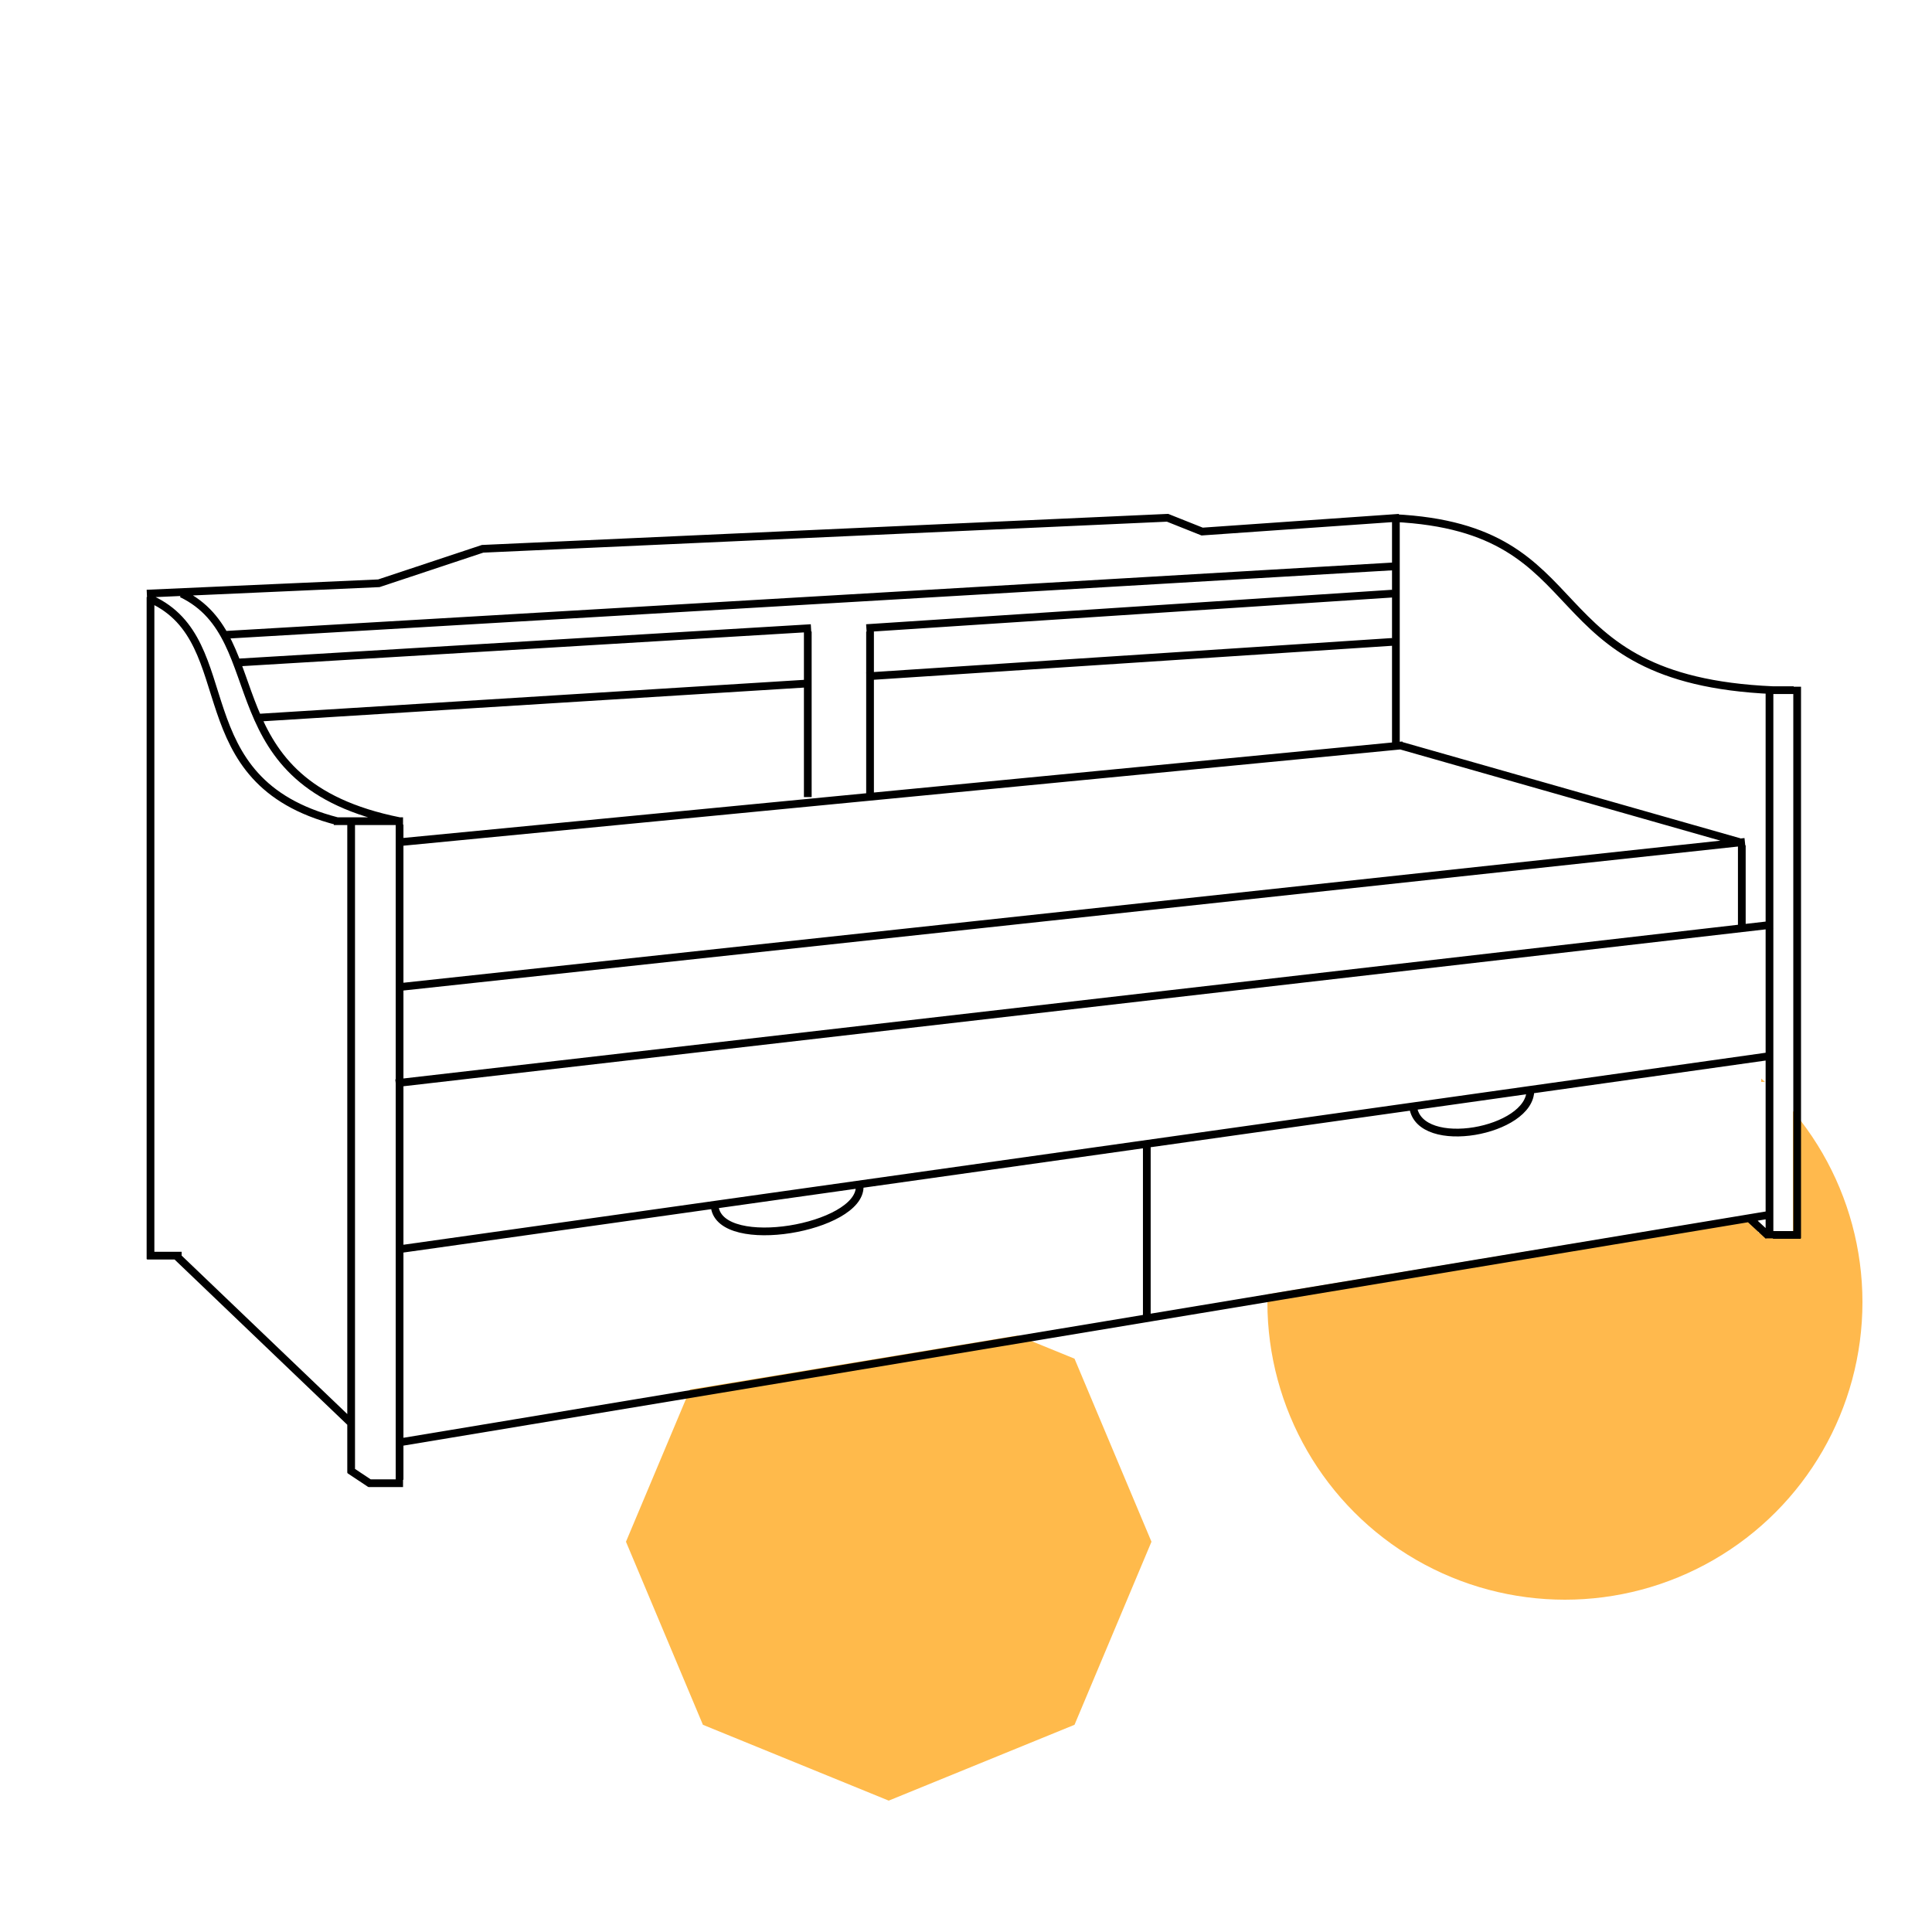 <svg width="250" height="250" viewBox="0 0 250 250" fill="none" xmlns="http://www.w3.org/2000/svg">
<rect width="250" height="250" fill="white"/>
<path d="M115 166L139.042 175.812L149 199.5L139.042 223.188L115 233L90.958 223.188L81 199.5L90.958 175.812L115 166Z" fill="#FFBA4B"/>
<circle cx="202.5" cy="168.5" r="38.5" fill="#FFB94D"/>
<path d="M61 92H229L227.5 157L79 181.5L71.5 177.5L61 92Z" fill="white"/>
<path d="M227 140H232V160L227.5 159.5L227 140Z" fill="white"/>
<path d="M19.475 77.261L19.475 162.924M45.438 106.708V190.587M19.027 162.478H23.503M22.918 162.603L45.3 184.018M45.239 190.215L47.925 192M51.705 106.708L51.705 191.479M47.676 191.925H52.153M52.09 161.59L229.356 136.605M51.206 140.173L229.419 119.647M52.079 186.577L229.345 157.13M226.285 157.57L228.84 159.932M229.419 159.801H233M228.971 160.247L228.971 88.861M232.552 160.247L232.552 88.861M148.396 147.755V170.955M182.864 143.293C183.759 149.093 198.084 146.416 198.032 141.065M92.493 156.229C93.388 162.029 111.294 158.906 111.241 153.555M43.2 106.262H52.153M52.104 127.68L225.79 108.941M225.39 109.385V120.093M52.109 108.941L181.521 96.446M181.196 96.463L225.065 108.956M180.626 96.892V67.445M19 76.816L49.019 75.476L62.448 71.015L151.081 67L155.558 68.784L181.046 67M43.647 106.262C23.392 101.059 31.561 83.061 19.586 77.555M51.705 106.262C27.085 101.354 35.59 82.615 23.504 76.815M232.105 89.307H229.419C197.896 87.928 207.484 68.338 180.367 67.04M28.849 82.169L181.047 73.246M30.639 85.739L104.947 81.277M33.324 92.877L104.946 88.416M112.107 81.277L180.149 76.816M112.107 87.524L180.149 83.062M104.527 81.723V103.138M112.584 81.723V103.138" stroke="black"/>
</svg>
